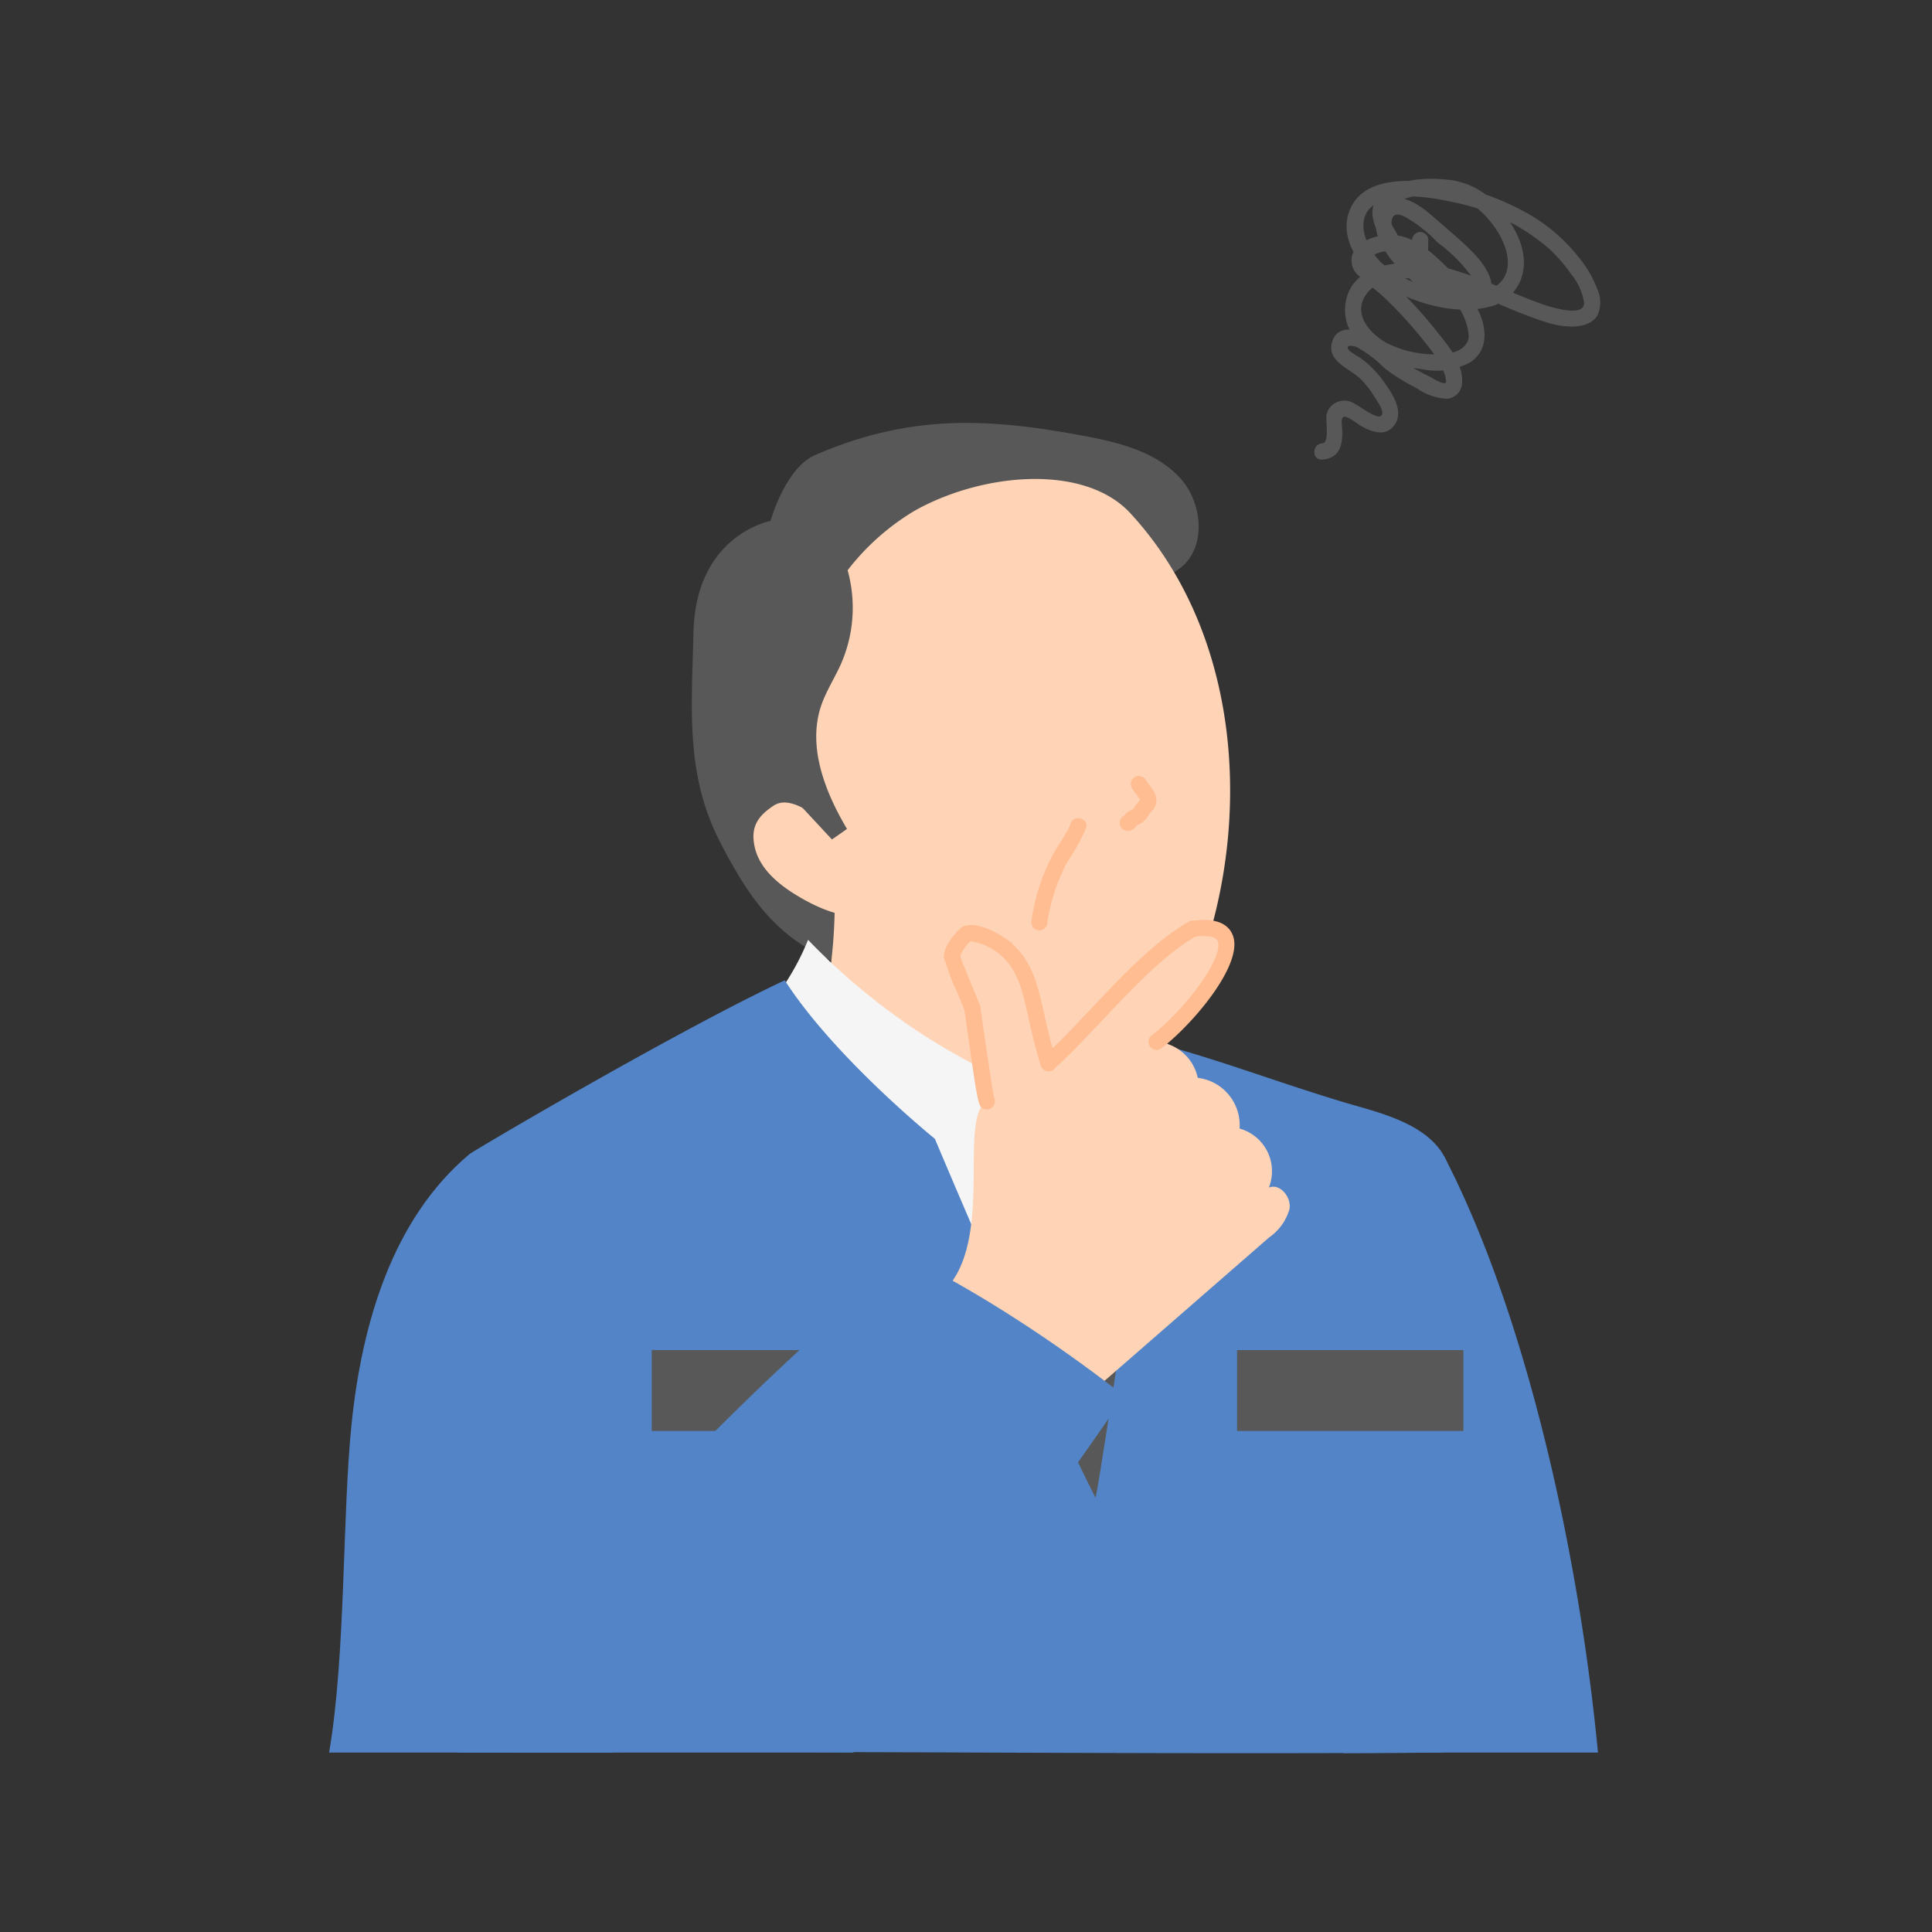 <svg xmlns="http://www.w3.org/2000/svg" xmlns:xlink="http://www.w3.org/1999/xlink" width="175" height="175" viewBox="0 0 175 175"><rect x="0" y="0" width="175" height="175" fill="#333333" stroke="none"/><defs><clipPath id="a"><rect width="175" height="175" transform="translate(54 185)" fill="none" stroke="#707070" stroke-width="1"/></clipPath><clipPath id="b"><rect width="115.15" height="142.608" fill="none"/></clipPath></defs><g transform="translate(-54 -185)" clip-path="url(#a)"><g transform="translate(83.811 201.196)"><g clip-path="url(#b)"><path d="M93.452,46.457c2.522-1.785,2.234-5.9.17-8.2s-5.247-3.191-8.281-3.775c-9.176-1.768-16.248-2.07-24.823,1.644-2.716,1.176-4.038,5.964-4.038,5.964S49.706,43.331,49.5,52.172c-.159,6.738-.745,12.775,2.3,18.788s5.92,9.747,12.358,11.742a3.286,3.286,0,0,0,2.439.058c.936-.479,1.24-1.643,1.478-2.668,3.323-14.262,14.043-25.61,25.38-33.635" transform="translate(-16.494 -11.102)" fill="#585858"/><path d="M93.891,43.956c9.181,9.95,10.949,25.177,7.157,38.173-.612,2.1-1.424,4.264-3.1,5.664a10.81,10.81,0,0,1-6.078,1.993c-4.3.381-9.338-.314-11.615-3.979-3.736-.25-7-2.668-9.487-5.461A26.8,26.8,0,0,1,63.8,60.994,21.708,21.708,0,0,1,74.376,43.7c6.146-3.437,15.354-4.257,19.515.253" transform="translate(-21.306 -13.653)" fill="#ffd3b6"/><path d="M89.969,103.254a24.028,24.028,0,0,0,10.9,22.948,31.035,31.035,0,0,1-50.1-2.883,4.339,4.339,0,0,0,4.06-.933,10.842,10.842,0,0,0,2.556-3.488A47.34,47.34,0,0,0,62.7,94.35a56.976,56.976,0,0,0,27.272,8.9" transform="translate(-16.971 -31.536)" fill="#ffd3b6"/><path d="M64.4,86.754c-1.427-.943-3.42-2.554-4.846-1.608s-2.057,1.9-1.743,3.584c.419,2.244,2.464,3.785,4.457,4.9,2.157,1.206,4.851,2.179,7.022,1a68,68,0,0,0-4.89-7.874" transform="translate(-19.296 -28.364)" fill="#ffd3b6"/><path d="M68.889,160.812l.4-.409L56.541,117.611a26.236,26.236,0,0,0,8.857-2.605,79.092,79.092,0,0,0,6.747,4.615,25.737,25.737,0,0,0,9.494,3.925c3.694.538,7.431-.285,11.153-.579a13.52,13.52,0,0,1,5.687.5,6.153,6.153,0,0,1,3.671,3.339l1.74-1.779-6.177,49.033a28.725,28.725,0,0,0-27.367-2.82c.34-2.25-1.888-11.176-1.455-10.43" transform="translate(-18.899 -38.441)" fill="#f5f5f5"/><path d="M108.677,82.335a3.731,3.731,0,0,0,.31.453c.062.081.2.246.083.109.029.035.056.073.083.109.059.08.117.16.169.245.019.03.037.061.054.091s.025.046.036.069c.024.05.017.031-.021-.057.023.019.032.094.039.121.028.106.011.078.005-.011.009.132.037-.126.014-.051s.089-.16.025-.059.124-.13.024-.03c-.025.025-.048.051-.072.077a5.417,5.417,0,0,0-.43.547c-.065.094-.13.188-.2.281-.079.111.045-.037-.015.017-.029.027-.132.118,0,.019-.106.08.088-.026.012,0l-.118.047a1.63,1.63,0,0,0-.463.264,1.683,1.683,0,0,0-.259.3c-.031.039-.111.118.021-.026l-.029.031a.4.4,0,0,1,.18-.1.733.733,0,1,0,.389,1.413,1.166,1.166,0,0,0,.467-.278,2.276,2.276,0,0,0,.17-.213c.108-.141,0,.009-.005.007s.133-.118,0-.011c.122-.1-.118.041.013-.009a2.089,2.089,0,0,0,.406-.19,2.623,2.623,0,0,0,.639-.734c.036-.052.071-.1.108-.154s.12-.143.035-.049c.065-.073.132-.144.2-.218a1.26,1.26,0,0,0,.354-.816,1.86,1.86,0,0,0-.223-.857,3.316,3.316,0,0,0-.359-.536l-.132-.17c.054.069.064.083.032.04s-.065-.085-.1-.129a2.575,2.575,0,0,1-.18-.28.74.74,0,0,0-1-.263.748.748,0,0,0-.263,1" transform="translate(-35.96 -27.152)" fill="#ffbd91"/><path d="M103.263,128.06a84.292,84.292,0,0,0-2.629,10.963l-7.777.817c-1.134-4.128-2.269-8.256-3.379-12.307l4.833-.807a9.376,9.376,0,0,1,4.039-.081c1.827.509,3.15,2.051,4.913,1.415" transform="translate(-29.908 -42.266)" fill="#585858"/><path d="M99.089,87.5c-.019.059-.04.118-.061.177-.063.18.044-.086-.019.051-.047.1-.1.2-.148.3-.123.233-.261.458-.4.681-.335.537-.679,1.067-.984,1.622a17.923,17.923,0,0,0-1.909,5.9.755.755,0,0,0,.511.9.738.738,0,0,0,.9-.512,16.782,16.782,0,0,1,1.844-5.7,17.167,17.167,0,0,0,1.677-3.035c.288-.9-1.126-1.286-1.413-.389" transform="translate(-31.939 -29.076)" fill="#ffbd91"/><path d="M62.5,103.545a58.41,58.41,0,0,0,23.322,14.842,50.54,50.54,0,0,1,7.5-6.776,32.625,32.625,0,0,0,15.011,7.132,1.371,1.371,0,0,0-.865.421,52.689,52.689,0,0,0-9.028,17.447l-5.095-10.987a19.634,19.634,0,0,0-4.12-5.277,5,5,0,0,0-4.909-.639c-1.144.6-4.223,1.6-4.905,2.693-2.334,3.75-4.669,7.5-6.746,11.073A157.812,157.812,0,0,1,57.188,111.4a22.761,22.761,0,0,0,5.311-7.855" transform="translate(-19.115 -34.61)" fill="#f5f5f5"/><path d="M98.625,143.23a198.123,198.123,0,0,1,11.536,42.617,204.487,204.487,0,0,0-23.727,1.079c2.39-4.568,2.327-9.966,2.509-15.119a132.885,132.885,0,0,1,4.044-28.155,6.268,6.268,0,0,0,5.637-.423" transform="translate(-28.891 -47.875)" fill="#585858"/><path d="M23.135,179q4.484-.033,8.967-.045,10.893-.033,21.789.009,5.653.013,11.308.037c11.037.039,22.074.079,33.112.045q4.475-.013,8.95-.045c-.576-17.276-.423-36.012.457-53.274a5.071,5.071,0,0,0-.2-.478c-1.28-2.7-4.694-3.865-7.746-4.728-5.707-1.612-11.3-3.773-17-5.385-.953,5.941-2.35,10.136-2.151,12.328-.28-.15-1.9,10.221-3.19,18.477-.152.976-.3,1.923-.441,2.818-.646,4.142-1.136,7.208-1.193,7.135-.487-.953-1.013-2.023-1.569-3.178-1.854-3.854-4.026-8.667-6.057-13.269-3.688-8.363-6.912-16.039-6.912-16.039s-9.076-7.329-13.6-14.357c-9.994,4.688-28.517,15.636-28.543,15.736a268.554,268.554,0,0,1,4.131,45.184q.027,4.543-.11,9.03" transform="translate(-6.389 -36.451)" fill="#5284c7"/><path d="M138.073,186.254q4.475-.013,8.95-.045h14.061c-1.657-17.412-6.313-39.154-13.8-53.752l-.132-.255a19.494,19.494,0,0,0-2.518-1.586c-4.408,5.068-6.333,12.449-6.349,19.075-.023,10.347-.155,24.941-.21,36.518,0,.016,0,.031,0,.045" transform="translate(-46.151 -43.658)" fill="#5284c7"/><path d="M0,186.9H25.717l0-.045c-.516-5.457-1.045-11.471-1.691-17.421-.649-5.971-1.414-11.878-2.4-17.092-1.36-7.189-3.321-14.66-8.9-19.655-7,5.861-9.764,15.387-10.694,24.472C1.182,165.423,1.52,178.006,0,186.9" transform="translate(0 -44.351)" fill="#5284c7"/><rect width="24.912" height="7.327" transform="translate(29.224 106.093)" fill="#585858"/><rect width="20.5" height="7.327" transform="translate(82.242 106.093)" fill="#585858"/><path d="M65.916,51.64a12.665,12.665,0,0,1-.244,9.555c-.567,1.28-1.349,2.465-1.8,3.792-1.251,3.72.343,7.785,2.34,11.163l-1.361.954-7.1-7.635a48.091,48.091,0,0,1,1.822-10.213c1.094-3.288,2.987-6.417,6.342-7.617" transform="translate(-19.304 -17.261)" fill="#585858"/><path d="M142.906,5.525A4.547,4.547,0,0,1,142.778,7c-.073.194.013.024.1.039-.119-.021-.236-.178-.321-.256a5.4,5.4,0,0,1-.832-1.061A3.2,3.2,0,0,1,141.035,4c.011-.84.516-.887,1.148-.6a12.58,12.58,0,0,1,3.024,2.369A14.013,14.013,0,0,1,148.32,8.89a1.846,1.846,0,0,1,.281.822c.025.41-.041.457-.431.535a4.026,4.026,0,0,1-2.886-.873,12.77,12.77,0,0,1-3.823-4.527c-.416-.72-1.158-1.723-.37-2.434a4.825,4.825,0,0,1,2.857-.894,6.7,6.7,0,0,1,4.747,1.062c1.447,1.14,3.02,3.344,2.864,5.265-.144,1.771-1.7,2.451-3.289,2.509a12.249,12.249,0,0,1-8.017-2.636c-1.563-1.355-2.863-4.484-.355-5.6,2.066-.917,4.8-.431,6.915.039a18.7,18.7,0,0,1,8.515,4.193,13.949,13.949,0,0,1,1.995,2.309,5.26,5.26,0,0,1,1.152,2.558c.052,1.452-3.3.313-3.969.071-3.272-1.176-6.4-2.891-9.853-3.517-2.945-.534-7.574.008-7.815,3.84-.232,3.686,4.054,5.291,7.013,5.642a6.433,6.433,0,0,0,4.34-.648c1.582-1.075,1.488-2.944.778-4.524A15.714,15.714,0,0,0,145.311,7.3c-1.261-1.19-2.791-2.317-4.616-2.217-1.194.065-2.861.585-3.231,1.879a1.8,1.8,0,0,0,.617,1.832c.8.764,1.728,1.381,2.515,2.173a38.777,38.777,0,0,1,4.363,5.011,6.185,6.185,0,0,1,.909,1.776,2.446,2.446,0,0,1,.107.708c-.26.232-1.214-.407-1.454-.529a23.724,23.724,0,0,1-2.659-1.517c-.782-.533-1.441-1.208-2.19-1.782-1.045-.8-3.4-1.772-4.009.108-.569,1.768,1.591,2.435,2.572,3.393a8.822,8.822,0,0,1,1.322,1.715c.187.3.9,1.276.551,1.61-.392.377-2.05-.935-2.473-1.121a1.66,1.66,0,0,0-2.463.927c-.166.583.314,2.648-.425,2.7-.936.064-.943,1.53,0,1.465,1.656-.113,1.887-1.4,1.816-2.8-.013-.249-.139-.99.138-1.069.364-.1,1.192.6,1.483.77,1,.593,2.357,1.118,3.156-.085.857-1.289-.339-2.954-1.1-4a9.206,9.206,0,0,0-2.047-2.039,5.852,5.852,0,0,1-.983-.648c-.45-.521.251-.475.608-.346a10.522,10.522,0,0,1,2.572,1.933,18.311,18.311,0,0,0,2.913,1.813,5.359,5.359,0,0,0,2.742.967,1.487,1.487,0,0,0,1.377-1.377c.163-1.642-1.117-3.295-2.086-4.469a39.241,39.241,0,0,0-5.029-5.37,7.928,7.928,0,0,1-1.271-1.023c-.283-.367-.05-.557.312-.758a3.237,3.237,0,0,1,2.181-.318,6.275,6.275,0,0,1,2.848,1.823,17.783,17.783,0,0,1,2.439,2.819,5.351,5.351,0,0,1,1.215,3.007c-.058.991-.991,1.418-1.855,1.556a9.538,9.538,0,0,1-5.579-.95c-1.457-.79-3.008-2.5-1.971-4.223,1.094-1.817,3.821-1.786,5.638-1.459a37.313,37.313,0,0,1,6.567,2.186,44.922,44.922,0,0,0,4.514,1.719c1.3.342,3.449.646,4.339-.7a2.893,2.893,0,0,0-.039-2.471,10.048,10.048,0,0,0-1.709-2.877,15.62,15.62,0,0,0-5.043-4.159,22.79,22.79,0,0,0-8.544-2.6c-2.266-.228-5.554-.221-6.855,2.055-1.594,2.791.709,5.939,3.035,7.376,2.548,1.574,6.293,2.64,9.272,1.9a4.024,4.024,0,0,0,3.183-3.4c.286-2.179-.979-4.178-2.337-5.766A6.824,6.824,0,0,0,145.956.064c-1.827-.174-4.142-.06-5.65,1.108-1.923,1.489-.65,3.562.352,5.19a12.753,12.753,0,0,0,4.218,4.481c1.244.732,4.052,1.714,4.979-.029.809-1.519-.528-3.222-1.536-4.239-.992-1-2.108-1.917-3.169-2.848-1.013-.889-2.419-2.138-3.879-1.958-1.813.223-1.965,2.433-1.342,3.767.5,1.073,1.664,3.093,3.068,2.967s1.347-1.951,1.374-2.977a.733.733,0,0,0-1.465,0" transform="translate(-44.803 0)" fill="#585858"/><path d="M92.6,114.174c-1.576-4.969-1.272-8.021-3.852-10.34-.677-.608-2.885-1.846-3.626-1.318-.43.306-1.323,1.474-1.261,2s1.712,4.246,1.847,4.756c0,0,1.166,8.293,1.294,8.358-2.837,1.646,1.256,14.137-4.935,18.037a58.913,58.913,0,0,1,13.91,8.759l16.593-14.458a4.716,4.716,0,0,0,1.858-2.594c.166-1.074-.863-2.33-1.873-1.931A4.011,4.011,0,0,0,109.9,120.1a4.317,4.317,0,0,0-3.788-4.594,4.129,4.129,0,0,0-3.732-3.267c3.736-2.855,10.188-11.214,3.257-10.226-4.487,2.561-9.091,8.594-13.037,12.157" transform="translate(-27.431 -34.072)" fill="#ffd3b6"/><path d="M95.607,161.724a.729.729,0,0,1-.473-.174A58.075,58.075,0,0,0,81.4,152.9a.733.733,0,0,1,.6-1.337,59.489,59.489,0,0,1,14.083,8.868.732.732,0,0,1-.473,1.292" transform="translate(-27.062 -50.638)" fill="#ffbd91"/><path d="M88.46,121.675a.728.728,0,0,1-.334-.081c-.448-.23-.465-.239-1.684-8.907a.732.732,0,1,1,1.451-.2c.4,2.861,1.085,7.534,1.242,8.17a.733.733,0,0,1-.674,1.023" transform="translate(-28.891 -37.387)" fill="#ffbd91"/><path d="M86.239,110.929a.731.731,0,0,1-.708-.546c-.047-.172-.405-1.037-.693-1.732a19.783,19.783,0,0,1-1.174-3.126.733.733,0,0,1,1.454-.184c.063.308.7,1.835,1.074,2.75.439,1.06.69,1.672.755,1.919a.732.732,0,0,1-.521.9.755.755,0,0,1-.187.024" transform="translate(-27.963 -34.998)" fill="#ffbd91"/><path d="M84.4,105.192a.755.755,0,0,1-.733-.669c-.111-.94,1.061-2.323,1.564-2.68a.732.732,0,1,1,.849,1.194,3.6,3.6,0,0,0-.956,1.36.712.712,0,0,1-.642.791.671.671,0,0,1-.081,0" transform="translate(-27.962 -33.996)" fill="#ffbd91"/><path d="M89.907,104.43a.729.729,0,0,1-.489-.188,5.409,5.409,0,0,0-2.742-1.25.716.716,0,0,1-1.007-.18.745.745,0,0,1,.186-1.031c1.261-.9,3.936.827,4.541,1.37a.733.733,0,0,1-.49,1.278" transform="translate(-28.591 -33.935)" fill="#ffbd91"/><path d="M95.584,115.491a.733.733,0,0,1-.7-.511c-.518-1.634-.836-3.058-1.115-4.314-.575-2.582-.955-4.288-2.528-5.7a.733.733,0,0,1,.979-1.09c1.921,1.728,2.389,3.821,2.979,6.473.273,1.226.583,2.617,1.082,4.19a.734.734,0,0,1-.7.955" transform="translate(-30.417 -34.657)" fill="#ffbd91"/><path d="M97.519,114.579a.733.733,0,0,1-.491-1.276c1.344-1.214,2.761-2.714,4.261-4.3,2.889-3.058,5.876-6.22,8.9-7.948a.733.733,0,1,1,.726,1.273c-2.839,1.62-5.751,4.7-8.566,7.681-1.521,1.609-2.957,3.129-4.344,4.382a.729.729,0,0,1-.491.189" transform="translate(-32.351 -33.745)" fill="#ffbd91"/><path d="M112.211,112.609a.733.733,0,0,1-.445-1.315c2.992-2.287,6.59-7.095,5.98-8.549-.171-.408-.965-.543-2.176-.369a.733.733,0,0,1-.206-1.451c2.007-.285,3.264.135,3.734,1.254,1.1,2.624-3.678,8.168-6.442,10.28a.726.726,0,0,1-.444.151" transform="translate(-37.261 -33.705)" fill="#ffbd91"/><path d="M17.545,191.538H53.334c.01-.012.02-.025.032-.037,7.043-8.279,13.776-16.968,20.335-26.248q1.387-1.961,2.762-3.957.708-1.029,1.414-2.065c-.324-.252-.648-.5-.973-.753-3.019-2.315-6.125-4.5-9.259-6.494a107.838,107.838,0,0,0-9.5-5.424,265.471,265.471,0,0,0-28.261,27.511q-3.526,3.979-6.891,8.1c-.093.113-.184.226-.276.339a29.581,29.581,0,0,0-4.335,6.546,14.354,14.354,0,0,0-.841,2.484" transform="translate(-5.864 -48.988)" fill="#5284c7"/></g></g></g></svg>